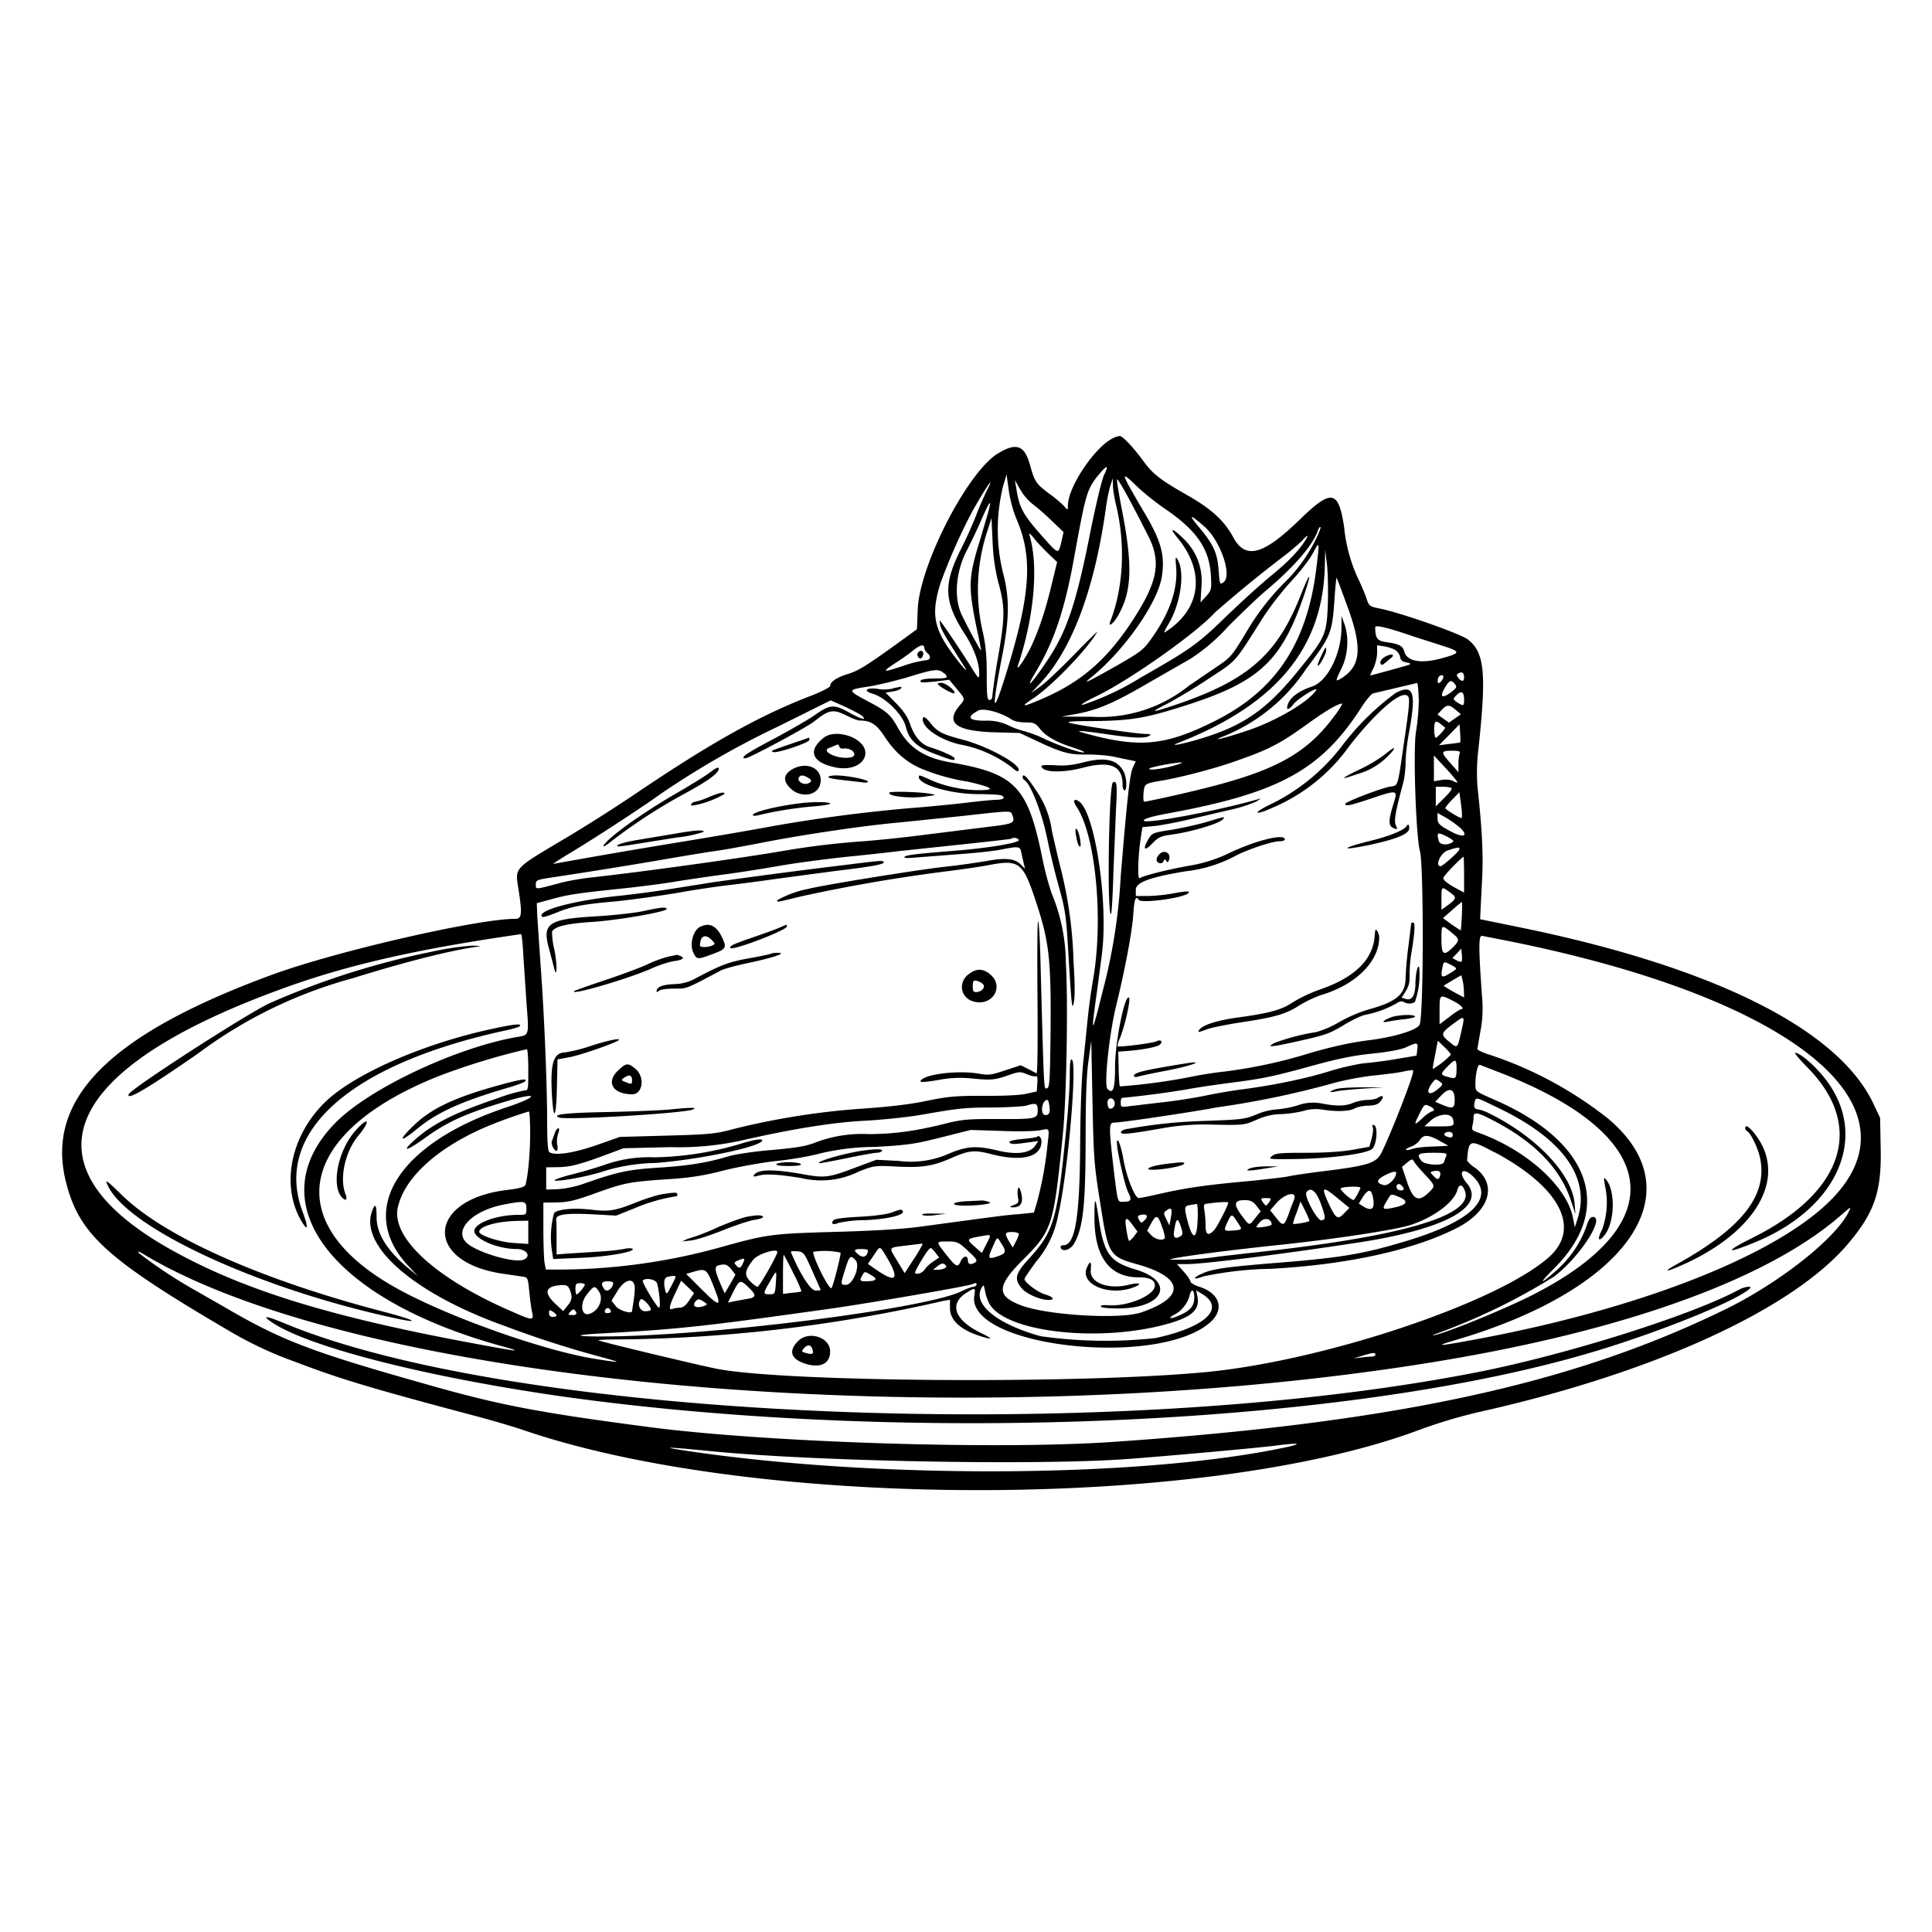 <svg xmlns="http://www.w3.org/2000/svg" id="svg" width="1024" height="1024" version="1.1">
  <path fill-rule="evenodd" d="M590.5 232c-9.4 3.8-24.4 25.7-24.5 35.9 0 2.6 0 2.6-1.8.6-1-1.2-4.2-4-7.2-6.2-7.8-5.7-8.6-6.9-10.9-15.3-3-11-7.2-12.7-17.1-6.7-16.2 9.7-42 59.9-42.6 83.2l-.4 10-5.2 3.8c-21.2 15.4-25.4 18-31 19.8-6.1 1.8-9.8 4.2-9.8 6.5 0 .6-4.4 2.9-9.7 5-27.3 10.4-53.8 25.2-94.8 53a866 866 0 0 1-34.5 21.9c-29.6 17.6-28 15.9-26.1 28.4 2 12.9 1.6 15.1-1.9 15.1-20 0-95.3 17.3-129 29.7-86.2 31.7-120.2 65.9-109 109.9 7 27.7 21.5 40.8 88 79.7a202 202 0 0 0 34 15.7c22.7 8.7 39.6 13.8 95 28.5 9 2.4 20.6 5.8 25.5 7.5 124 42.4 360.8 42.4 474.4 0a268 268 0 0 1 32-9.6c92.6-20.7 166.4-54.4 195.8-89.4 13.8-16.4 17.6-27.4 17.1-50.2l-.3-16.3-3.7-7.8C974 545.3 908 512.5 806 491.6l-21.5-4.4.2-4.4.9-17.8c.6-12.4-.1-26.1-2.5-48a101 101 0 0 1 .5-20c4.3-40.2 3.3-51-5.5-58-4-3.1-35-14-46.5-16.4-6-1.2-6-1.3-7.6-6.2-1-2.7-2.9-7.2-4.3-10a84 84 0 0 1-7.3-27.2c-3-19.5-6.7-20.1-23.3-4-19.6 19.1-29 21.6-35.5 9.5-4.6-8.6-11.5-15-24.6-22.4-14.4-8.2-18.1-11.2-23.2-18.2s-10.9-13.1-12.3-13c-.5 0-1.9.4-3 .8m-5.3 19.8c-1.1 2.1-4.3 15.5-7.2 29.8-7.4 37.6-12.4 52.7-22.4 67.8-7.9 12-13.1 17.7-7.2 7.8 10.2-16.7 16-34 21-62.1 6.2-34 6.7-35.8 13.2-43.7q6.5-7.7 2.6.4m32.6 18.2c16.5 11.3 23.2 21 24 35.2.4 7.3.3 7.7-2.5 10.9l-3 3.3.5-8.6a31 31 0 0 0-9.4-25.1c-6.2-6-8-6.2-3.2-.4 15 18.3 12.2 38-6.9 50-.6.5.3-1.6 2.1-4.6 6.4-10.7 8.8-27.6 4.7-34.1-1-1.7-1.2-1.3-.8 3 1.2 12-2.8 24.2-12.2 37.8-4.9 7-5.7 7.7-18.3 15-16.8 9.5-19.4 10.7-14.8 7 17.5-14 35.6-39.6 37.8-53.7 1.7-11-.2-18.5-8.8-33.1-13.3-22.6-13.6-23.6-4.7-15 3.4 3.3 10.4 9 15.5 12.4m-79.3 4.6c9.3 21 7.8 41.2-6.1 85.3-6.4 20.2-6.8 16.7-1.3-11.8 3.8-19.2 4-30 1-42.5a96 96 0 0 1-.4-48l1.8-6 1.2 8.6a68 68 0 0 0 3.8 14.4m70.1 9.6c6.8 13.3 5.1 23.6-6.8 42.4-14.1 22.3-28 34.6-49 43.7-11.3 4.9-12.5 4.8-4.8-.3 9.8-6.6 28.3-25.8 33.5-34.9.5-.8-5 4.6-12.2 12s-15.2 15-18 16.9l-4.8 3.4 4.6-4.9c17-17.9 29-50 35-92.8.5-4.1 1.6-9.4 2.3-11.8l1.4-4.3.1 4c0 2.2.8 6.7 1.6 10 5.1 21.1 4 43.7-3 61.8-1.4 3.4 1.4 1.6 3.9-2.7 7.6-13 8.1-26.8 2-57.6-1.3-6.9-2.4-13.5-2.4-14.7 0-1.9 6.6 10 16.6 29.8m-61.4-17c1.8 1.3 6.3 5.1 9.9 8.6l6.6 6.3-1.1 5c-1.6 6.8-1.6 6.8-8.8-1.2-11.8-13.2-13.5-16.3-15.2-27.3l-.7-4 3 5.2a28 28 0 0 0 6.3 7.4m-24.2-7a177 177 0 0 0-5.5 12.7c-1.8 4.8-5.6 13.2-8.4 18.7-9.3 18.6-8.8 27.6 2.8 45.4 4.4 7 7.1 14.4 7.1 20 0 3.4-.2 3.2-5.3-5-5.4-8.5-14.5-22-15.5-22.9-.2-.3-.2.9.2 2.5.6 2.6 3.3 7 12.4 21.3 3.1 4.8.1 1.8-5.3-5.4-10.7-14.3-12.1-22-7-38.4a312 312 0 0 1 16.7-37.7c7.8-13.8 12.6-20.6 7.8-11.2m.6 12-4.1 13.9c-6.2 20-6.4 24.6-2 46.2 1.4 6.4 2.5 12 2.5 12.5 0 .8-6.4-10.8-10.2-18.7-4.3-8.8-3.3-22.5 2.3-33.6 2.6-5 6.4-13 8.4-17.7q6.4-14.6 3.1-2.6m115 7.2c8.4 7.6 14.6 25.9 9.9 29.3-2 1.4-2 1.2-2.6-6.3-.7-9.3-2.7-13.7-10.5-23q-8.8-10.5 3.2 0m-109.3 30c3.4 12.6 3.4 17.6-.3 39a335 335 0 0 0-3 20.1q0 2.5-1.5 2.6c-1.3 0-1.5-2.1-1.5-13.3 0-10-.5-15.7-2.2-23.2a99 99 0 0 1 2.5-53l2.2-6.9.6 12.5a103 103 0 0 0 3.2 22.3M696 288.6a84 84 0 0 1-15.9 20.9 131 131 0 0 0-19.5 25.5c-7.7 12.8-8.2 13.4-16 18.6l-14.5 9.9a75 75 0 0 1-51.4 16.4l-16.1-.1 7.9-1.4c11.3-2.1 20-5.8 38.1-16.4l22.5-12.9a100 100 0 0 0 20-17.2c7.4-7.4 16.6-16.2 20.5-19.4 14.6-12.3 24.6-24 27-31.6q.7-1.8 1.3-1.5c.3.4-1.4 4.5-3.9 9.2m-140.1 5.1 4.4 4.2-2.7 11.1c-3.3 14-6.8 24.5-11 33.5-3.3 7-8.5 14.3-7 10 8.6-25.7 11-53.2 5.9-69.3-.3-1 1 .1 2.7 2.3s5.3 5.9 7.7 8.2m136.6-8.4c-3.3 5.7-9 11.8-18.1 19.3-6 4.8-17.1 15-24.8 22.4-14.7 14.3-18.6 17.1-44.8 32a143 143 0 0 1-30.7 14.5c-2.2.4.7-1.4 7.6-4.8 17.8-8.7 52.4-33.2 62.4-44.2a669 669 0 0 1 37-30.2c3.6-2.8 7.6-6.3 9-7.7 2.5-2.8 3.6-3.4 2.4-1.4m5.5 13.4c-4.5 41.3-21.1 67-54 83.5-26.8 13.4-40.3 14.6-70.2 6.2-4.8-1.3 0-1 11.8.7 14.5 2.2 21.3 2.5 23.5 1q1.8-1-1.8-1c-4.9 0-38.3-4.9-40.7-6q-1.8-.8 9.7-.8c21.4-.1 29.2-1.2 47.3-6.8 44.1-13.5 55.8-24.2 68.5-62.7 3.3-10.2 2-9-2.4 2-12.6 32.3-28 45.8-67 59-13 4.3-13.7 4.2-3.5-1a299 299 0 0 0 21.9-13.3c14.7-9.7 12.7-7.4 27.9-31.4 3.5-5.6 10.3-14.4 15-19.5 4.9-5.2 10.1-12 11.7-15 3.6-6.8 3.7-6.8 2.3 5.1m5.8 21c-.6 16.6-1.2 18-15 35-16.3 20.3-28.2 29-48.6 35.7-10.6 3.5-22.3 6-15.6 3.4 52.1-20.4 76.9-50.6 77.6-94.5l.2-7.7.9 7.5c.5 4.1.7 13.4.5 20.7M714 321c8 21.6 7.4 31.4-2 37.8-4.5 3-4.5 2.7-1-4.5 3.5-7 4.1-16.7 1.5-23.8l-1.5-4v6.6c-.2 13.7-7.4 28-15.6 30.8-6.4 2-11.4 5.6-12.6 8.9-1.5 3.8 0 4 2.8.4 2.2-2.9 13.4-9.8 12-7.4-4 6.2-21.6 16.6-37 21.6-11 3.7-18.4 5.5-13.7 3.5a95 95 0 0 0 45.4-36.4c13.4-17.8 13.8-18.8 15.1-38.3.4-5.6.9-10.1 1-10 .2.2 2.7 6.8 5.6 14.8m35.4 16.4 14.3 4.6c10.9 3.4 10.9 4.1.1 7s-18.2 1.5-19.5-3.7c-.8-3-2.8-4-9.1-4.9-5.2-.6-6.3-2-6.3-8q.1-2 20.5 5m-259.5 6c0 .7.7 2 1.5 2.6 2.4 2 1.8 4-1.2 4a64 64 0 0 0-11.7 3c-10.9 3.6-11.4 3.4-3.9-1.6 3.2-2 7.4-5 9.3-6.6q5.8-4.6 6-1.4m249.7 1.2a6 6 0 0 1 2.5 3.6q.2 2.4 3.3 2.9t1.5 1.2c-1.2.5-20 5.7-20.7 5.7 0 0 .7-1.8 1.8-4 1-2.1 1.9-5.7 1.9-8v-4l3.8.6c2 .3 4.7 1.2 5.9 2m-39.4 3.2c-1.2 2.5-2 4.8-1.8 5 .7.7 4.5-6.2 4.5-8 0-2.5-.2-2.3-2.7 3M486.5 346c-.7 1.1.2 3 1.4 3q.9-.2 1.4-2c.5-2-1.6-2.9-2.8-1m246.8 2.6c-1.2.9-2 2.2-1.6 3q.5 1.3 1.6.4l3.7-3c3.2-2.5-.1-2.8-3.7-.4m-233.1 8c2.8 2.6 2.3 3-4.7 3q-9.2.1-7.3 2c.3.2 3.8 0 7.7-.4l7.2-.9 4 4.8c4.6 5.5 4.6 5.3 1.4 9-7.4 8.9-2 13.2 17.3 14l14.7.4 10 4.7c12.5 5.8 16.5 6.9 25.7 6.7 4 0 10 .4 13.3 1l12.5 2.6-1.5 3.2c-1.6 3.2-3 15.5-6.5 57.8a297 297 0 0 1-9.6 61c-6 24.3-6.4 24-2.7-2L584 506c3.6-27.5-3.7-76-12.3-81.4-2.6-1.6-3.2 0-1.1 3 10 14.8 14.3 58.8 8.9 90.7a325 325 0 0 0-3 21.7l-2.3 22.5c-1 9.3-1.6 26.8-1.7 46-.3 37-2.7 51.5-8.8 51.5q-1.8 0-1.5 1.3c.8 2.4 5 1.3 7-2 4.8-8.3 6.1-19.7 6.2-53.8 0-22.7.4-35.2 1.5-43l1.5-11 .6 30.6c.7 33.2.8 34.7 4.6 58.4 3.8 24.2 4.7 25.6 18.8 29.5 25.2 7 26.3 17.5 2.5 25.6-11 3.8-49.4 1.6-63.6-3.7-13.2-5-13.1-10.1.5-23.8 16-16 16.6-17.9 21.5-66.6 2-19.2 2.9-71.3 1.6-91.5a97 97 0 0 0-7.5-36.5 151 151 0 0 1-5-19c-7.7-37.7-14.3-44.5-48.5-50.4-13.9-2.4-22-7.6-27.9-18.2-4-7.2-5.8-8.8-16-14.2-10.9-5.8-11-6.1-.4-7.7 4.9-.7 14.4-3 21.3-5 14.1-4.4 16.6-4.7 19.2-2.3M776 359c0 2.3-1.3 2.5-3 .3-1.1-1.3-1.1-1.7 0-2.4q2.9-1.6 3 2m-11-.2c-.1 2.1-3 4.6-3 2.6 0-1.2.3-2.4.7-2.7.9-1 2.3-.9 2.3 0m6.1 4c1.2 1.3 1 1.9-1.6 4-5.2 4-6.8 3-3.5-2.4 2.2-3.7 3.2-4 5.1-1.7m-274.1-.1c0 1 8 5.7 8.8 5 1-1-4.5-5.5-6.9-5.5q-1.7 0-1.9.5m255 7.6a116 116 0 0 1-1.5 17.9c-1.6 9.3 0 55.9 2.1 63.2 2 7.1 2 85.3-.1 91.8-1 3-13.5 6.8-27.4 8.5-8.8 1.1-18.6 3.2-30.3 6.6a264 264 0 0 1-45.4 9.9c-5 .5-13.3 1.8-18.5 2.9a307 307 0 0 1-37.3 5c-.3-.2-.6-4.5-.7-9.4l-.2-9 3.9-.3c7.8-.5 16.6-2.1 18-3.3 2-1.6.7-3.1-1.6-1.9-1.8 1-20 3.3-20.7 2.6a11 11 0 0 1 1.1-3.8c2.7-6.4 6-20.9 5-21.9-2.2-2.1-7.4 23.7-7.4 36.4 0 11.8-1 15-4 12-2-1.8.9-29 4.5-43.8 5-20.5 8.6-39.8 9.2-49.2.5-7.7 1.3-9.7 2.8-7.3 1.3 2.1 23.7-.9 26.3-3.5 1.3-1.2-.8-1.2-7.3 0a94 94 0 0 1-13.7 1.5H602v-3.3c0-3.9 7.2-6.6 26.4-9.8a73 73 0 0 0 26.1-8c6-3.3 19.6-7.9 23.6-7.9 1.6 0 2.9-.4 2.9-1 0-3.2-14.7.3-29 7a77 77 0 0 1-22 7c-11.2 2-23.7 5.1-26 6.6-1.3.7-.7-14 .9-23.1l.6-4 6.5-.6c3.6-.4 11.5-1.9 17.5-3.3l21.7-5.1a76 76 0 0 0 14.5-4.5q3.3-2 2.2-1.6c-22 6.4-62.5 14-61.7 11.5q.6-1.4 12.4-3.6c59.1-10.8 81.4-22.9 102.8-56 2.5-4 5.4-7.4 6.4-7.7l23.3-5.5c.3 0 .7 3.5.8 8M473 365c-2 .4-5 .6-6.7.3-6.5-1.2-9.6.6-4 2.3 7 2 16.1 11 17.8 17.6 1.7 7 5.8 10.8 15.7 14.5 9 3.4 10.2 3.7 10.2 2.3 0-.9-6.7-4-13.2-6q-7-2.3-10.5-12.4-1.7-5.2-7.4-10.9l-5.5-5.6 3.7-.6c2-.3 4-1 4.4-1.6.7-1.1.4-1.1-4.5 0m267 2.2a138 138 0 0 0-28.9 28.5 106 106 0 0 1-38.9 31.3c-8.7 4.4-7 5.4 2.3 1.2a96 96 0 0 0 40.9-33c13.6-17.3 26-28.2 30.1-26.6 2 .8 1.9 2.9-1.4 25.4-3.4 23.6-3 22.4-7.2 23-4.8.8-23.9 8.1-23.9 9.2 0 1.4 2.6.9 14.7-3.2 12.9-4.3 13.2-4.2 11 2.7-3 9.8-3 12.3.5 13.6 1.5.5 1.6.3.6-1.8-1-2.4-.3-6.8 3.8-22 .8-2.6 1.4-7.8 1.4-11.4s.8-10.2 1.6-14.6c4.2-22.3 2.8-27-6.5-22.3m35.9 3.3c0 4-.2 4-3.6 1.9-2.3-1.6-2.4-1.8-.8-3.5q4.2-4.4 4.4 1.6m-319 9.1c2.7 2.6-.9 1.6-7.4-2.1-7.6-4.2-9.8-4-17.6 1.5-3 2.2-12.8 7.8-21.7 12.6-14.7 7.7-18.5 10.4-15.2 10.4 2 0 32.3-16.3 36.4-19.5 8-6.4 10.1-6.7 17.5-3 2.7 1.4 5.7 2.5 6.7 2.5 5.8 0 8.9 2 13 8.3 5.4 8.2 11 13.2 18.7 16.8a107 107 0 0 0 25.6 7.3q19.2 4.4 6.7 4.5c-8.3.2-19-2-26.4-5.4-6.3-2.8-6.3-2.8-6.3-1.5 0 4 17 9 31.3 9 5.8 0 11.2.3 12.1.6 2.8 1 1.7 2.4-2 2.4-2 0-9 .7-15.7 1.5s-20.8 2.2-31.2 3a836 836 0 0 0-71.6 9.4c-5.2 1-28.8 5.2-52.4 9a4035 4035 0 0 0-64.3 11.1c-.3 0 4.3-3 10.3-6.6 13.4-8.1 37.7-24 46.5-30.4a463 463 0 0 1 61.9-35.6l28.4-14.1 7.6 3.4c4.2 2 8.3 4.1 9 4.9m251-.9c-14.6 20.2-30.9 29.5-68.3 38.9-11.6 3-31.7 7.4-33.2 7.4-.6 0-.5-5.2.2-7.6.5-1.8 1.8-2.3 8.2-3.4 9.6-1.5 28.1-6.3 38.7-10 19.3-6.7 24.7-9.5 40.2-20.7q14-10 17.6-10.3c.4 0-1.1 2.6-3.4 5.8m63.7-2.5 2.7 2.4-3.2 2.2-3.1 2.2-3-2.1-3.1-2.2 2.2-2.4c2.8-3 4-3 7.5 0m-235.2 5.1c1.1.9 4.3 1.5 7 1.5 4.6 0 5.4.3 7.9 3.5q4.7 5.9 18 10c3 1 5.5 2 5.3 2.3-.8.8-12.2-3-20.8-7a67 67 0 0 0-11-4.2 41 41 0 0 1-8.2-3A26 26 0 0 0 522 382q-13.2-.1-3.5-5.4c3-1.5 12.5 1.1 18 5m-47.4-.2c0 4.5 9.2 10.7 19.3 13.1a65 65 0 0 1 28 12.3c1.4 1.4 3 2.3 3.3 1.9 2.8-2.7-15.4-13-29.6-16.7-10.6-2.8-13.2-4.1-16.7-8.5q-4.4-5.5-4.3-2.1m276.8 4.2c.6.2-4 5.4-4.9 5.4s-1.3-7.3-.2-8.3c.3-.4 1.6 0 2.7 1zm8 7.9c-.2.1-2.7.5-5.7.8l-5.5.7 5.5-5.6 5.4-5.5.3 4.7c.2 2.5.2 4.7 0 4.9M436.6 391c-8.7 6.9-6.3 13.1 6 15.7 15.2 3.2 22.5-9.8 8.9-16-5.5-2.4-11.6-2.3-14.9.3m-16.6 3c-11.6 4-11.8 4-10.2 4.6 2 .8 19.2-5 19.2-6.4q0-1.2-.2-1.2zm26.8 2.8c5-.8 8.6 4 3.7 4.7-6.6 1.1-16.1-3.5-10.7-5.2l3.2-1.3q1.5-.9 1.8.6.5 1.3 2 1.2m287.7 2.7a78 78 0 0 1-13.2 8q-16.7 8-2 2.8a36 36 0 0 0 16.6-9.8c4.6-4.7 3.7-5.3-1.4-1m39.1 0a24 24 0 0 0-.6 5.7v4.1l-4.4-5c-5.1-5.7-5-6.4 1-6.4 3.8 0 4.5.3 4 1.6m-1 15.2q-.6.2-2.6-.8c-1.3-.7-3.7-.9-6-.5l-4 .7v-13.7l6.5 7c3.5 3.8 6.2 7.1 6 7.3m-198-10.7c-5.7 1.5-10 2-15.2 1.6-4-.2-7.3-.1-7.3.3 0 3.5 10.6 4 22 1 14.6-3.8 21-1 21 9 0 1.7.5 3 1 3 1.5 0 1.2-6.7-.4-9.9-3.4-6.4-9.7-7.9-21.1-5m47 2c-6.9 1.8-13.5 2.5-12.2 1.3.8-.8 13.1-3.1 16.7-3.2 1.4 0-.6.8-4.5 1.9m-244.7 3c-2 1.7-9.6 6.4-17 10.7-18.7 10.7-37.6 24.2-39.9 28.5-.6 1.1 1.3 0 4.5-2.6a290 290 0 0 1 39.1-25.3c12.8-7 18-11 17.4-13.2-.2-.6-2 .2-4 1.9m42.4-.9q-5.5 3.6-1.5 8.5c6 7.4 17.2 5.3 17.2-3.1 0-7.1-8.5-10-15.7-5.4m8.8 4q3.7 2-.3 3.3c-2.5.6-5.4-1.6-4.4-3.3q1.2-2.1 4.7 0m10.9-.2c0 .4 3.3 1.1 7.3 1.5l10.4 1.2c1.8.4 3.3.2 3.3-.3 0-1.1-11-3.3-16.9-3.3-2.2 0-4.1.4-4.1.9m103 0q.1 1 1 1.6c3.3 2 9.2 17.2 12 30.7a391 391 0 0 0 6.5 26.8c3 10.8 3.6 15 4.5 30 2 33.3 2.2 35.2 3.2 30 .6-2.8.5-10.8-.2-21a225 225 0 0 0-6.5-48.5c-1.8-7.1-4-16.7-5-21.3a49 49 0 0 0-9-22.2q-6.4-9.7-6.5-6m47.6 3.2c-2.1 7.3-2.8 71.3-.7 69.2.3-.3.9-9.9 1.2-21.2l1.4-34.3c.6-10 .5-13.8-.4-14.3q-1-.5-1.5.6m179.8 2.6c.3.5-1.5 2.8-4 5.2l-4.4 4.4V417h4c2.1 0 4.1.4 4.4.8m-298 2.3c-1.2 2 11.5 3.3 19.6 2 5.3-.7 5.4-.8 2-1.4-5.5-1-21-1.4-21.6-.6m-95.8 2.4a39 39 0 0 1-7.2 2.5q-1.2 0-2 1.2-.9 1.3 2.7.4a51 51 0 0 0 14.9-5.8c0-1.3-2.2-.8-8.4 1.7m399.1 11c-.4.5-7-3.4-8.6-5-.3-.3 1.3-2.4 3.5-4.6l3.9-4 .9 6.6c.5 3.6.6 6.8.3 7m-350.2-7.8c-12.7 1.5-25.5 4.7-25.5 6.3 0 .5 1.4.5 3.3 0a200 200 0 0 1 29-4.6c4.8-.4 8.7-1 8.7-1.5 0-.9-9.3-1-15.5-.2m111.9 5.9c1.8 4.7 1.3 5-13.1 6.7l-32.8 4.1a716 716 0 0 1-33 3.5 421 421 0 0 0-43 5.2C393 454.8 342 461.9 314.1 465c-5.7.6-13.8 2-18 3.2-12.7 3.4-12.1 3.3-12.1.6 0-2.3.5-2.5 8.3-3.7a3056 3056 0 0 0 56.2-9c12.6-2.2 26.6-4.5 31-5.1s16-2.7 25.6-4.6c22.2-4.3 54.4-9 71.9-10.5l33-3.4c25-2.8 25.6-2.9 26.4-1M773 438c5.7 4.7 3.4 6.6-3.6 2.9-6.7-3.5-7.5-4.4-7.5-7.7v-2.3l4 2.2a57 57 0 0 1 7.1 4.9m-133.6-2.3c-4.4 1.3-12.2 3-17.2 3.9-11.5 1.8-11.5 1.8-13.6 5.3-3.1 5.3-2 6.5 2 2.3 3.2-3.4 4.7-4 9.3-4.7 11.2-1.4 27-6.1 28.5-8.5.8-1.3.6-1.2-9 1.7m106 2.3c-1.3 2-9 5.2-18.8 7.6-17 4.2-16.4 5.6.8 1.9 13.4-3 19.5-5.6 19.5-8.5q0-3.3-1.5-1m-175 5c.3 2.5 1 5 1.7 5.5q1.1 1.2.4-3.5c-.4-2.5-1.2-5-1.8-5.5q-1.1-1.2-.4 3.5M357 442l-18 3c-7.6 1.2-12.6 2.7-11.8 3.5.2.3 4.2-.2 8.9-1l22.6-3.6a67 67 0 0 0 14.3-3c0-1.2-4-1-16 1.1m413.3 4c-2.4 2.2-7 2-7.7-.2-1.2-4.6-.8-4.9 3.9-2.6 2.5 1.2 4.2 2.5 3.8 2.9m-230.3-.8c0 1.5-17 4.3-35 5.7-18.9 1.5-25 2.2-25.6 3.2-.4.6 1.5.7 4.7.4l21.9-1.7c9-.6 19.9-1.7 24-2.5 10.2-2 10.7-1.9 11.3 1.5l1.3 5.7.7 2.9-2.2-2.2c-3-3.2-8-3.8-17.9-2a414 414 0 0 1-23.2 3.2c-14.3 1.6-63.7 9.6-71.5 11.6a55 55 0 0 0-16.5 6c0 1.2-1 1.3 12.6-2a875 875 0 0 1 75.6-13.1c9-1.1 20-2.7 24.5-3.6 15.7-2.9 17.6-1.3 24.7 20.5 6.8 20.7 7.8 30.4 7.4 70-.3 24.4-.5 27.6-1.9 27.9-1.7.3-1.5 4.4-3.5-70-.3-10.4-.8-18.7-1.2-18.5-.4 0-.5 18.4-.3 40.6.2 23.2 0 40.2-.5 40l-4.6-2.4-3.8-1.9-8.2 2.7c-7.5 2.5-8.9 2.7-14.3 1.7-10.4-1.7-27 .1-30.2 3.4-1.5 1.4.8 1.4 9.2 0a59 59 0 0 1 17.5-.8c10.4 1 12 .9 19.5-1.7 5.7-2 6.3-2 9.9-.5 2 .9 4.2 1.3 4.8 1s.8 1.2.6 3.7l-.3 4.4-5.5 1.2c-3.4.8-12.1 1.2-22.5 1.1-14.9 0-18.6.3-30 2.6-8.9 1.9-19.8 3.2-34.4 4.2a394 394 0 0 0-69.1 11c-8.5 2.3-12.2 2.7-34.5 3.3l-25 .7L316 607c-12.1 4.2-21.8 5.6-24.8 3.7-.8-.5-1.2-5.4-1.2-16 0-21-1.7-59.5-3.4-82.1l-1.8-26.4-.3-7.5 8.5-2.3c8.5-2.3 13.1-3 40-5.8 8-.9 19.7-2.4 26-3.5 6.3-1 17.1-2.6 24-3.5s20-2.9 29-4.5 25.7-3.8 37-5c11.3-1.1 23.6-2.5 27.5-3l33-3.5c14.3-1.5 26.2-2.9 26.4-3 1-1 4.1-.4 4.1.8m233.4 5c-.5 1.4-8.8 8.7-9.8 8.7-3.2 0-.1-7 3.6-8.3 5.6-1.9 6.8-2 6.2-.4m-158.8 2.3c-.9.8-1.6 2.1-1.6 2.9 0 2 3 2.7 3.7.9q.6-1.8 1.4-.3.8 1.6 1.5-.4c1.3-3.5-2.4-5.8-5-3.1m161.4 11v9.4l-3.7-2q-7.4-3.9-7.3-5.8c0-1 9.9-11.2 10.8-11.2 0 0 .2 4.3.2 9.5m-327-5.3a3744 3744 0 0 0-71 9.3l-19.5 3.1a598 598 0 0 1-29.4 4c-22.4 2.2-42.1 7.1-42.1 10.5 0 1.4 1.6 1 8-1.5 8-3.3 13.7-4.4 31.8-6 8.5-.9 23.1-2.9 32.5-4.5 9.5-1.7 21.7-3.5 27.2-4.1s17.4-2.2 26.5-3.5l30-4c18.8-2.2 26-3.6 25.4-4.6s0-1.1-19.4 1.3m320.2 15.2c3 2.2 2.7 3-2.4 6.7l-2.8 2v-6c0-6.7 0-6.6 5.2-2.7m5.6 12c-.2 4.2-.5 7.6-.6 7.6-.2 0-2.4-1.5-4.9-3.2l-4.5-3.3 4.8-4.2c2.7-2.4 5-4.3 5.2-4.3s.2 3.4 0 7.5M340.5 483c-5 1-16.2 2.2-25 2.7-24.4 1.4-28 3.7-24.8 16l2.8 10.6c1.7 7.5 2-.4.4-8.6a40 40 0 0 1-1.3-10c1.7-2.7 7.6-4.1 20.4-5 14-.8 41.3-5.6 40.4-7-.7-1-2.3-1-12.9 1.3m407.5 6.2-1.5 12.2A201 201 0 0 0 745 518c0 8.9-4.6 12.9-19.5 17a76 76 0 0 0-15.3 6.5 53 53 0 0 1-12.5 5.5 116 116 0 0 0-22 5.7c-4.8 2.4-2.5 2.4 9.4-.2 17.7-3.9 19-4.4 27-9.1 4-2.5 9.2-5 11.4-5.5a54 54 0 0 0 16.5-6q2.6-1.8 4-.8 3 1.6 5.9 0a43 43 0 0 0 2.3-18.5c-.8-1.4-2 3.5-2 9.5q-.4 8.7-5 7.4l-2.3-.7 2.2-3.5c1.6-2.6 2.2-5 2-8.5 0-2.8.3-7.6.8-10.7 1.9-11 2.3-17.1 1.2-17.1q-1 0-1.1.3m-377 2c-3.6 1.8-5.6 9.1-3.6 13.4 1.8 3.9 2.2 4 9.7 1.2 7.7-2.8 8.2-3.5 5.8-8.6q-4.4-9.9-11.9-6m42.5.2c-1.6.8-7.7 3-13.5 5-11.2 3.8-13.8 5-12.8 6 1.4 1.4 29.8-9.5 29.8-11.4q0-1-.2-1zm355.6 2.6c4.7 3.7 4.7 4.2 1 8-4.9 4.8-6.1 4-6.1-4.1s0-8 5.1-4m-40.2-.8-.4 4q-2 17.9-28.7 27.2a76 76 0 0 0-14.5 6.8c-5.9 4-12.2 5.8-30 8.2-10.5 1.5-18.2 4-19.8 6.6-.8 1.3-.5 1.3 4.6-.6 2.4-.8 10.3-2.4 17.4-3.5 18.2-2.7 24-4.4 31-8.9 3.3-2.1 9.1-4.9 13-6 17.8-5.7 29.5-17.7 29.5-30.2 0-2-1.8-5.2-2-3.6m-451.6 13.6 1.7 25.5c1.3 16.2 1.3 16.3-4.3 17.2-32 5.3-78.8 27.2-96.8 45.4-41.5 42-3.4 93.5 88 118.6 12.5 3.4 8.7 3-17.8-2C178.1 698.4 133.4 685 97 665.8c-86.6-45.2-68-97.5 50.5-141 35-13 72.4-21.6 128.7-29.7.3 0 .9 5.2 1.2 11.6m99.8-8.5c2 2 2 2.2.2 3-2.5 1-6.4 1-6.4 0 .1-5.2 2.7-6.5 6.2-3m421.5.4C951.3 529 1022 587 968.6 637.8c-30.9 29.3-103.3 57-189.2 72.6-17.8 3.3-19.4 3.2-7.4-.3 91.5-27 126.7-78.5 80.2-117.3a204 204 0 0 0-64-34.2c-2.8-1-5.2-2.1-5.2-2.6l1.6-9.1a63 63 0 0 0 1-17.4c-1.9-26.3-2-33.5-.2-33.5zm-570.2 5.9a419 419 0 0 0-86 27.4c-13.2 6.4-73.4 45.3-74.3 48.1-1.2 3.5 9-2.4 36.6-21.5a243 243 0 0 1 82.1-40c28.5-8.9 52.9-15 66.6-16.8 1.7-.2.3-.4-3-.5a152 152 0 0 0-22 3.3m546.2 5.2c-.3.2-1.5 0-2.7-.7l-2.2-1.2 2.4-2.5 2.3-2.5.3 3.2c.2 1.8.1 3.4-.1 3.7m-365.8-4.3c-.2.2-5.5 1.4-11.8 2.5-11 2-15 3.5-28.5 10.7a24 24 0 0 1-11.3 3q-9.2.4-9.3 3.7 0 1 1.2-.1c.7-.7 4-1.2 8-1.2 7 0 6 .4 25-9.7 1.5-.8 7.8-2.5 14-3.8 14-3 21-5.4 16.2-5.5-1.7 0-3.3.2-3.5.4m-54.5 1.6a64 64 0 0 0-11 4c-3.8 1.8-14 5.6-22.7 8.5s-16 5.5-16.4 5.8c-2.5 2.6 28.6-6.5 40.6-11.8 4.4-2 10-3.8 12.5-4.1q7.1-1.1 3-2.8-1.5-.6-1.7-.5zm414.7 4.4c3.6 2 3.6 1.9-.7 4.5-4.2 2.7-4.9 2.2-4-2.5.8-4 .7-4 4.6-2m-255.7 5c-5.8 4.6-4 12.8 3 14.5 9.8 2.5 16.1-8.1 8.6-14.4q-5.7-5-11.6 0m262.6 8.6.1 3.6-5.6-3c-3-1.7-5.4-3.2-5.2-3.3l4.8-2.9 4.5-2.6.6 2.3c.4 1.2.7 3.8.8 5.9m-254.4-2.5c.2 2.1-3.5 4-5.4 2.9-.6-.4-.7-4-.2-5.3.6-1.4 5.5.7 5.6 2.4m248.5 7.8c4.4 2.2 6.5 4.5 4.3 4.5a34 34 0 0 0-6 4l-5.3 4v-7.5c0-8.5 0-8.5 7-5m-32.7 8.8c-4.3 1.6-5.5 3.1-1.8 2.3 1.6-.3 5.6-1 8.8-1.3 3.1-.3 5.7-1 5.7-1.4 0-1.3-9-1-12.7.4m37.1 8.1c-2 8.7-1.8 8.6-6.7 4.5-4.4-3.6-4-4.4 3.7-10 5-3.7 5.1-3.5 3 5.5m-513.9-1.9c-35.7 7.7-71.8 23.4-87.5 38.1-19 17.9-24.6 45.3-12.8 64.4 3.1 5.1 3.2 2.4.2-5.6-15.7-41.8 24.5-78 106.9-96 4.2-.8 8-2 8.3-2.5.8-1.4-3.1-1-15.1 1.6m52.5 9a80 80 0 0 1-13.6 3.4c-6.3.2-8 6.3-6.7 25 .9 12.3 2.2 8.4 2.5-7.4l.3-13.9 6.5-1.2c5.6-1 24.5-7.6 25.9-9 1.4-1.3-5.7.1-14.9 3.1m456 4.6a44 44 0 0 1-9.6 7.6c-.1 0 .2-2.5.8-5.2l1.4-7.4.5-2.4 3.5 3.4c1.9 1.8 3.4 3.6 3.4 4m-17.8-2.8-.4 3.3-10.1 1.7c-5.6 1-13.4 2-17.2 2.3-3.9.4-12 2.2-18 4-12.5 4-29.9 7.6-46.5 9.8-6.3.8-15.5 2.4-20.5 3.5-5 1-15.3 2.7-23 3.5l-17.7 2.1c-3.5.5-3.8.3-3.8-2q0-2.3.8-2.5a515 515 0 0 0 34.2-4.5c4.1-.8 14.6-2.4 23.3-3.5 17.8-2.3 22.4-3.3 45.7-9.7 11.7-3.2 20.3-4.9 29.7-5.8q13-1.4 17.5-3.3c6-2.8 6.5-2.7 6 1.1M280 567c0 10.7 0 11-2.2 11a88 88 0 0 0-13.8 4c-23.4 7.9-35 13.7-45 22.9-6.6 6-3 5 6.3-1.8 12.1-8.7 21.6-13 43.8-19.6 16.8-5 16.3-2.2-.6 3.4-57.2 19-79.4 54.1-52.7 83.4l5.7 6.1-5.3-4.4q-16.8-14-16.6-27.2 0-10-2.6-2.3c-6 18.5 23.3 43.5 70.8 60.4a533 533 0 0 0 47.7 15.5c14.8 4 15 4.2 1 2-26.4-3.9-77.4-21.8-105-36.9-63.8-34.7-54.4-83.4 21.7-113.4a366 366 0 0 1 46-14c.5 0 .8 4.9.8 10.9m678-1.2c30.7 31.1 19.3 66.2-29.2 90.3-14.9 7.4-14.3 8.8 1 2.5 45.5-18.5 61.7-58 36.3-88.4-5.2-6.3-12.3-12.2-14.6-12.2-.7 0 2.3 3.5 6.5 7.8m-391 4.4c0 5.1-.7 16-1.5 24.3-5 52-6.6 57.8-20.1 72.6-7.3 7.9-8 10.8-3.9 15.7 2.5 3 9.8 6.2 14.2 6.2 3.6 0 2.7-1.6-1.7-2.9-4-1.2-11-6.4-11-8.2 0-.5 2.8-4.6 6.1-9.1a53 53 0 0 0 11.8-25c5-21.3 10.2-80.4 7.2-82.2-.8-.5-1.1 1.9-1.1 8.6m205-3.9c0 5.4-.4 5.7-4.2 4.6-4.5-1.2-4.5-1.6-.8-5.4 4.4-4.5 5-4.4 5 .8m-144-2.6c-21.7 3.5-27 4.8-27 6.5q.2 1 2.3.4c1.2-.4 8-1.8 15.2-3.2 13.5-2.6 21.2-5.6 9.5-3.7m-300.4 3.7c-6.6 6.2-2.8 12.6 7.5 12.6 5.6 0 6.8-9.2 1.8-13.4-4-3.4-5-3.3-9.3.8m467.4 1.1c86 33.4 92.4 80.2 16 118.5-16.9 8.4-50.5 21.9-51.7 20.6a330 330 0 0 0 64.4-31c13.7-10.4 27.3-31.6 20.5-31.6-1.3 0-2.3 1.5-3.5 5.4a57 57 0 0 1-15.5 22.7c-9.2 8.2-10.1 7.8-1.5-.8 32-31.8 19.4-67.3-31.8-89.5-9.8-4.3-9.9-4.3-9.9-7.8 0-5.9 1.2-11.1 2.4-10.6zm-46-.7c0 3-11.6 32.6-16.7 43-2.9 5.7-6.6 7-32.7 10.2-8.7 1.1-16.2 2.3-16.7 2.5s-10.4 1.5-22.1 2.6c-22.1 2-33.5 3.7-47.6 7-4.5 1-8.9 1.9-9.6 1.9-2.1 0-6.5-11-8.2-20.7-1.3-7.4-3.4-12.6-3.4-8.5s4.2 22.7 5.9 26c2.2 4.3 1.7 5.2-3 5.2-2.5 0-2.5 0-4.3-14.5-3-25.6-3-27.5 0-27.5 4 0 44-6 53.9-8a478 478 0 0 0 62.5-13c5.8-1.6 15.5-3.4 21.5-4s12.8-1.5 15-2c5.6-1.1 5.5-1 5.5-.2m-414 4.6c0 2.3-.2 2.4-3 1.3s-3-1.3-1.3-2.4q4.1-2.9 4.3 1.1m-69.5 2.5c-24.3 6.6-37 12.6-46.4 21.8-8.3 8-7.3 9.2 1.5 2 11-9.2 24.4-15.2 50.1-22.6 4-1.2 7.5-2.6 7.8-3.1 1-1.5-2.2-1-13 1.9m497.8-1.5c1.6 1.3 1.6 1.5-1.4 4-4.5 3.8-6.6 1.9-3.1-3 2-2.7 2.1-2.8 4.5-1m-54.1 3.6a12 12 0 0 0-4 1.5c-.4.4.9.4 2.8 0 2-.5 8.5-1.1 14.5-1.5l11-.7H723c-5.8 0-12 .3-13.8.7m61.8 6c0 4.6-1 4.9-6.7 2.5l-3.6-1.5 3.3-3.5c4.3-4.4 7-3.5 7 2.5m-41-1c-.8.5-3.2 1-5.3 1s-5.4.7-7.4 1.5c-4.2 1.8-8.8 1.9-16.6.4a24 24 0 0 0-13 1 51 51 0 0 1-11.3 2.1 35 35 0 0 0-10.5 2.7c-6 2.5-7.8 2.7-26.9 3.4a267 267 0 0 0-40.4 4.1c-2.3.2-4.1.9-4.4 1.7-.6 1.7 3.5 1.3 21.3-1.8a126 126 0 0 1 28-2c15.6.3 16.2.2 22.5-2.6 4.6-2 8.4-2.9 13-3 3.6-.1 9-.9 11.9-1.7a23 23 0 0 1 10-.7c7.2 1.2 14.4 1 17.1-.6 1.4-.8 4.6-1.4 7.1-1.5q4.6 0 6.2-1.8c2.7-3 1.9-4.3-1.3-2.2m-139.2 2.4c.4 2-1.6 3.9-3 3-.4-.3-.8-1.6-.8-3 0-3 3.3-3 3.8 0m204.7 3.5c32.8 16 47.2 36.1 40.9 57.2l-1.7 5.4-1.1-5.5c-3.6-16.8-25.3-36-50.7-44.9-2.6-.9-3-1.5-2.5-3.3.3-1.3.6-3.3.6-4.5 0-3.2 1.7-3 10.5 1.6q32.8 17 41.1 42.4l2.4 7.2-.4-5.2c-1-15.3-19.5-35.2-44.3-47.7a27 27 0 0 0-6.7-2.6q-3 0-2-3.8c.8-2.9.1-3 13.9 3.7m-239.3-2c.5 3.7 0 5.1-2.1 5.1-3 0-2-8 1-8 .4 0 .9 1.3 1 2.8m-6.1 2.6c0 4.6-.7 4.8-21.2 4.7-16.5 0-18.7.1-30 3-15 3.6-25.2 4.9-38.3 5a70 70 0 0 0-28.2 4.4c-4.9 2-9.8 2.8-23 4-9.7.8-19.6 2.3-23.3 3.4-11.2 3.4-21.5 5-37.2 6s-21.3 2.2-38.3 8.1a54 54 0 0 1-15 3.3l-6 .2v-11.8l7-.1c5.6-.2 9.8-1.2 20.5-5l13.5-5 25-.6a154 154 0 0 0 37-3.4c27.5-6.3 48.8-9.7 66-10.6 9.4-.5 22.4-1.9 29-3 20.6-3.6 23.6-4 39-4 8.3-.1 16.1-.6 17.5-1 5-1.6 6-1.2 6 2.4m210-.2q0 .7-1 .8a18 18 0 0 0-5 3.6c-4.7 4.3-4.8 4-1.5-2.6 2.4-4.7 2.6-4.9 5-3.8q2.3 1 2.5 2m-405.5-.1c-4.4.4-18.9 1-32.2 1.3-22.3.4-30.1 1.3-26 2.9 3.9 1.5 65.7-2.2 70.8-4.2 3-1.2-.6-1.2-12.6 0M281 600.7c0 10.5-1.2 23-2.5 27.3-.4 1.1-3 1.9-9.7 2.7-42.7 5.1-44.4 38.2-2.3 44.4l10.2 1.5c3 .4 3.1.5 3.8 7.7.4 4 1 8.9 1.5 11 1 4.8.5 4.8-11-.3-39.8-17.2-63.5-38.8-60.2-54.8 3.3-15.5 20.1-31.2 45.6-42.4a236 236 0 0 1 23.9-8.7c.4 0 .7 5.2.7 11.6m489.2-7.2c.7 3.4.4 3.5-7.9 3.5H755l3.2-3c4.5-4 11.3-4.3 12-.5m-582 6c-9.2 10.5-12.8 29.3-6.8 35.3 2.1 2.1 2.9 1 1.6-2.2-3.1-8.4 0-22.3 6.8-30.5 7-8.4 5.6-10.8-1.6-2.6m539.4-2c.4.8 0 3.5-.6 6l-1.2 4.3-8.8 1.6c-5.7 1-14.4 1.6-24.8 1.6-13.7 0-16.3.2-18.1 1.8-2.1 1.6-1.6 1.7 13.1 1.5 18.4-.3 37-2.8 40-5.3 2.5-2 3.3-12 1-12.7q-1.2-.4-.6 1.2m197.4.4q0 1 1 1.6c2.2 1.4 6 9.5 7 14.9 3.7 19.5-10 36.7-44.5 55.8-8.2 4.6-5.2 4.1 5.5-.8 38.3-17.9 53.4-46.5 36-68.5-3-3.8-5-5-5-3m-631 2.9-1.5 4c-.6 1.6 1.2 5.2 2.5 5.2.5 0 .7-1.3.4-3-.4-1.6-.2-4.3.4-6q1-3 .1-3c-.5 0-1.4 1.2-2 2.8m261.1 7.9a188 188 0 0 1-5.5 29l-1.5 5-7.8.8C533 644 526 645 489 650c-9.8 1.4-24.5 2.3-45.5 2.9-35 1-36.7 1.2-63.5 8.7a322 322 0 0 1-83.6 11.3h-7.1l-.7-3.7c-.3-2.1-.6-10.1-.6-17.8v-14l7.3-.1c6-.1 9.7-1 21.2-5.2 14.9-5.3 17-5.7 39-7.2 10.4-.7 17.6-1.8 28-4.5 8-2 19.7-4.1 27.5-5 7.4-.7 18-2.5 23.5-4a126 126 0 0 1 29.1-3.5c17.3-1 20.8-1.4 35-5l15.9-4 16 .5c8.8.4 18 .2 20.5-.3 5.7-1 5.3-2 4 9.5m215-7.2q.1 2.4-3.4.9c-2-.8-1-2.4 1.5-2.4q1.7.2 1.9 1.5m-220.3 1.1c-.3.3-3.9.9-7.9 1.2-4.3.4-7.1 1.1-6.8 1.7.6 1.2 2.4 1.2 10 .1l5.3-.7-1.5 2.3c-2.7 4.1-9.8 5.1-19.6 2.8-11.3-2.7-15.9-2.5-25 1a50 50 0 0 1-28 4.4l-11.7-.6-11 4.1c-14 5.3-16.3 5.6-26.6 3.8-17-3.1-25.4-3-27.4.4q-.6 1 2.2.2c4.2-1.2 10.5-.8 23 1.2a45 45 0 0 0 30.8-3.6c7.8-3 8.3-3.1 19.7-2.5 13.5.7 19.2-.2 29-4.5 9.6-4.2 12.2-4.4 21.6-2 16 4.1 26.2 1.4 26.2-6.8 0-2-1.3-3.5-2.3-2.5m213 2 4.9 2.7c.1.1-3.6.3-8.2.5-4.7.1-9.6.7-11 1.3-1.5.5-3 .7-3.2.4s.9-1 2.6-1.6 3.8-2.1 4.7-3.5c2-3 4.2-3 10.1.1m-370.6 2a170 170 0 0 1-45 7 71 71 0 0 0-26.6 4 227 227 0 0 1-17 5c-6.2 1.5-11.3 3.4-8.9 3.4 5 0 17.5-2.4 25.4-5a98 98 0 0 1 27.6-4.4c23.6-1.8 56.5-8.8 56.5-12 0-1.1-5.1-.2-12 2m400 4.2c34.7 18.5 46.1 40.2 29.2 55.5-26.8 24.2-119.5 55.3-182.7 61.2-67.7 6.4-225.5 5.2-259.5-2-12.9-2.7-61.3-14.3-61.8-14.9-.3-.3 5.7-.5 13.4-.5A800 800 0 0 0 500 689.5l3.5-.6v4.5q.2 9.9 16.8 15 9.5 2.9-1.2-2.3c-13.4-6.8-16.1-15.2-6.7-21 4.5-2.8 4.7-2.7 4 1.6-4.3 27.1 97.2 38.6 125 14.2 7.9-7 5.1-15.6-6.1-19-2.4-.8-4.3-2-4.3-2.6s-1.6-3.1-3.6-5.3l-3.6-4h5.5c8.4 0 48.6-5 90.4-11.4 46-7 68.2-19 57.8-31.4-5.2-6.2-2.2-9.1 3.5-3.4 11.5 11.5-1.5 23.8-36.4 34.2-22.4 6.7-34 8.7-69.9 11.5-24.3 2-32 3-37.5 5.5s-5 3.6.7 1.5a186 186 0 0 1 35.6-4c40.7-2.2 76-10 98.8-21.7 17.4-9 21.6-23.1 9.3-32a15 15 0 0 1-4-3.6c.8-11.4 1.2-11.5 14.4-4.5m-333.5-1c-9.3 1.1-25.5 5.7-24.4 6.8.2.2 6.7-1 14.4-2.6s15-2.9 16.2-2.9 2.5-.5 2.8-1c.6-1-2.7-1.1-9-.3m308 3-1.2 3.3c-.6 2.1-10.3 1.5-12-.8-2.7-3.5-1.6-4.2 6.3-4.2 6.9 0 7.5.2 6.9 1.8m-11.2 9.8c5.6 6 5.6 6 1.7 9.7-5.3 5-8 3.7-11.2-5.8l-2.7-8 2.7-2.3c2.5-2 2.8-2.1 3.7-.5.5 1 3.1 4 5.8 6.9M411.5 617q-.4 1 6.5 1t6.5-1c-.3-.5-3.3-1-6.5-1s-6.2.5-6.5 1m205.8 0c-7.6 1-11.7 3-6.3 3 5.2 0 15.2-1.8 16.4-3s-.8-1.2-10.1 0m45.8 2q-6.1 2.5 6.4.5l8-1.3h-6c-3.3 0-7 .4-8.4.9m100.2 4c-.7 2.4-1.5 2.4-3.7 0-1.7-1.8-1.7-2 0-2.3q4.5-1 3.7 2.3m-23.3-1.5c0 3-4.3 7.2-6.7 6.5q-6-1.6.4-5c3.9-2 6.3-2.6 6.3-1.5m110.7 6.9a42 42 0 0 1-1.6 23.3c-2.7 5.2-1.9 6.9 1.4 2.8 5.3-6.7 5.8-23.2.9-29.2-1.4-1.7-1.5-1.5-.7 3.1m-793.2.6c11.8 22.7 81 54.4 152.4 69.7 14.2 3 9.4.6-7.5-3.8-64.6-16.9-116-39.9-138.2-62-8-7.8-9-8.4-6.7-4m686.5 1.1c0 1.2-2.7 1.1-3.5-.1-1-1.7.5-3.2 2-2q1.4 1.2 1.5 2.1m32.5 1.3c4.6 13-34.5 24.3-113 32.6l-17.5 2a141 141 0 0 1-25.9 1.6c1-1 27.1-4.5 57.3-7.7 29-3 62.2-8 70.1-10.6 12.4-4 23.4-12.2 25-18.8.9-3.2 2.7-2.8 4 .9m-236.8-1.7c-.4.7-.5 2.8-.2 4.6.6 3 .3 3.4-2.2 4.4q-3.3 1.2-.7 1.2 6.3.3 4.8-7-1-4.2-1.7-3.2m181.3-.2c0 1-3 6.5-3.6 6.5-1.4 0-7.3-5.3-6.8-6.1.6-1 10.4-1.3 10.4-.4m-12 5.6 6.2 5.1-2.8 2.9c-3.3 3.5-4.3 2.9-7.9-4.6-4.5-9.7-3.8-10.3 4.5-3.4m-9.2 2.1c3 8.3 3 9.2.6 9.6-2.2.3-9.2-12.7-8-14.8 2-3.1 5.1-1 7.4 5.3m27.6-4q2.6 10.7-4.9 6.1l-2.3-1.5 2.1-3.4q3.9-6 5-1.2m-376.6-.3c-2.7.5-8.8 2.4-13.5 4.3-11.3 4.5-14.3 5-24.3 3.8-8.9-1-17.2-.2-19.2 1.8a48 48 0 0 0-1.2 19.7l.7 4.7 14.1-.6c14-.5 29.6-3.2 28-4.8-.4-.4-2.6-.4-4.8.1s-9 1.2-15 1.5l-15.8 1-4.7.4v-8.2c0-4.5 0-9-.2-10.1-.4-2.9 4.5-3.7 19.2-3l12.6.7 10.2-4.1a92 92 0 0 1 21.9-6.2q.3-.1.3-1c0-1.1-1.4-1.1-8.3 0m335.2 2.8c-.6 1.5-2 5-3 8-2.4 6.2-2.9 6.3-6.7 1.4l-3-3.7 3.2-3.7c4.6-5.3 11.3-6.8 9.5-2m55.6-1.4q7.7 3.3-2 5.5c-6.9 1.5-7.3 1.2-4.5-3.3 2.5-4.2 2-4 6.5-2.2m-68.7 2.6q-1.2 1.8-1.8 2-.5-.2-1.8-2c-1.1-1.8-1-2 1.8-2s3 .2 1.8 2m-161-.3c-8 .5-8.3 2.3-.4 2.3 8.4 0 15.7-1.2 12.6-2-1.4-.5-3.2-.8-4-.7zm68.3 9c0 20.4 8 31.3 23.3 31.3q8.9 0 8.7 4.4c0 5.1-14.4 11.2-24.6 10.4q-4.2-.3-4 .7c.1.6 4 1 9.2 1 24.2 0 30.6-14.2 9.3-20.6-13.6-4-16.8-8.3-19.5-26-2-13.3-2.4-13.5-2.4-1.2m85.8-6.7 2.3 3-2.8 3.5c-3.4 4.3-3.1 4.3-7-.9-4.9-6.4-4.4-8.6 1.6-8.5 2.7 0 4.1.7 6 3m-387 1.3c0 3.5 0 3.5-4.3 3.5-10.6 0-21.6 3.7-23.2 7.8C250 656 263 662 273.8 662c5.4 0 8 4 3.6 5.7-5 1.9-24.9-4-30.1-9-7-6.6 2.8-16.9 19.4-20.2 11.4-2.2 12.3-2 12.3 2m372-3.1c0 1.4-5.7 12.5-7.3 14.4q-4.7 5.2-4.7-2a60 60 0 0 0-.6-8c-.6-3.6-.5-3.7 2.7-4 5-.7 9.9-.9 9.9-.4m43 9.7c0 .6-8.2 2-8.7 1.5a35 35 0 0 1 2-6l2-5.8 2.4 4.8c1.3 2.6 2.3 5 2.3 5.5m-59.2-.9c-.4 10.5-2.4 11.4-5 2.3-2.3-8.5-2.3-9.3 1-9.8l3.5-.6c.4 0 .7 3.6.5 8.1m-14.3-.4-.7 3.7-1.6-3.3c-1.6-3.2-1.6-3.5.3-4.8 2.4-1.8 3-.6 2 4.4m359.1-3c-7.4 14.3-37.2 37.6-65.6 51.4-81 39.5-174.3 59.7-323.5 70-61 4.3-182.9.4-245.5-7.7-59.5-7.8-80.2-11.7-119.7-23-60.2-17-76.1-23-106.6-40.9L101 682.5a247 247 0 0 1-27.2-18.2q-1.7-2 2.2.4c116 69.8 427.4 96.9 674.5 58.7 105-16.2 183.7-43.8 224.1-78.3 6.9-6 6.9-6 5-2.4m-507.1 0c-2.4.9-9.2 1.8-16.7 2.2-8 .4-13.2 1-14 1.8-1.7 1.8-.2 2.8 2.5 1.5a67 67 0 0 1 14.2-1.5c11.8-.5 21.2-2.7 20-4.8-.8-1.1-1.2-1-6 .8M489 644c.9.4 4 .5 7 0l5.5-.7-7-.1q-6.9-.1-5.5.8m117.6 2.8c-1.5 1.5-1.8 1.5-2.6.2-1.4-2.3-1.2-2.8 1.3-3.2 2.8-.4 3.4 1 1.3 3M395.4 645c-2.2.5-8.9 2.9-14.8 5.4a112 112 0 0 1-16.1 6.2l-3 1.4 4.6-.5c2.6-.2 10.2-2.7 17-5.4s14.5-5.3 17.1-5.6c2.6-.4 4.5-1.1 4.2-1.6-.6-1-3.3-1-9 .1m220.9 6.2c.8 2.5 1.3 4.9 1 5.2-1.4 1.4-5.1.4-7.1-1.7l-2.2-2.4 2.2-4c2.7-5 3.7-4.4 6 2.9m39.5-3.7c3 4.5 3 4.2-2.2 4.7-5 .4-5.1.2-2.8-4.7 2-4.3 2.3-4.3 5 0M674 649c0 .8-7.2 2-8 1.4-.2-.2.7-1.5 2-2.9 2.3-2.4 6-1.5 6 1.5m-73.6.4 2.5 3.4-2 2.7q-2 2.3-2.5 2.2c-.7-.7-2.2-10.2-1.8-11 .8-1.1 1-1 3.8 2.7m25.5 5.7q-4.7 3-3.5-3.3c1-6.2 1.8-6.7 3.4-1.9 1.2 3.7 1.2 4.5 0 5.2m-345.8-2v6.2l-7.7-.5c-7.6-.5-18.3-4-18.3-5.9 0-2.9 9.3-5.6 20.3-5.8l5.7-.1zm260 1c0 .5-.7 2.4-1.6 4l-1.6 3.1-1.9-3.1c-2.6-4.4-2.4-5.1 1.6-5.1 2 0 3.5.5 3.5 1m-17.2 5.4-2.4 4.7-4-3.5c-4.3-3.8-4.2-4 3.6-5.4 5.7-1 5.6-1.2 2.8 4.2m8.2 0c2.5 4.2 2.2 5-2.6 6.6-4.7 1.6-5 1-2.3-5s2.2-5.8 4.9-1.5m-18 3.5c4.5 4 5.2 5.1 4 6-2.4 1.6-4 1.2-4-1 0-2.8-2.5-2.5-3.8.5-1.6 3.5-2.3 3.2-7.6-3.4-5.7-7.3-5.7-7.1.7-7.1 5 0 5.7.3 10.8 5m-24.1-3.5a90 90 0 0 1-4.7 7.9l-4.8 7.4-3.9-6.4c-4.6-7.7-5-7 4.4-8.2l8.3-1q.6-.1.7.3m-18 8.6q8.4 15-5.8 5.4l-5.2-3.6 3-4.4c3.8-5.6 3-5.8 8 2.6m23.4.7a17 17 0 0 0-4.4 4.2c-1 1.8-5 3-5 1.4 0-.9 5.2-9.7 6.9-11.7 1.4-1.7 1.6-1.6 3.7 1l2.2 2.8zm-34.4-6.2c0 3-2.2 4.4-4.5 2.7-3.4-2.5-3.1-3.3 1-3.3 2 0 3.5.3 3.5.6m-48 1c0 1.7-9.5 18.4-10.5 18.4-.6 0-2.4-1.3-4-3-3.1-3.3-2.8-5.6 1.8-11.4 2.4-3 12.7-6.2 12.7-4m18.5 9.9 4.5 10.2q-.2.3-2.8.3c-2.5 0-8-8.4-13-20.3-.3-.5 1.2-.7 3.2-.5 3.6.3 3.7.5 8.1 10.3m15-9.6c.4.8-3.9 17.8-4.8 18.8-1.2 1.1-9.7-15.7-9.7-19.2a39 39 0 0 1 14.4.4m-24.9 11a65 65 0 0 1 4.3 9.5c-.1.2-2.4.6-5 .8l-4.8.6v-10.6c0-5.8.2-10.3.4-10.1s2.6 4.6 5.1 9.7m33-6.8c2.6 2.8-1.4 13-5.1 13-3 0-3-.1-.4-8.4 2.3-7.2 2.8-7.6 5.5-4.6m-59.7 1.5c-1.3 2.9-2 3-3.8 1-1-1.2-.8-1.6 1.1-2.4 3.6-1.5 4-1.3 2.7 1.4m107 2.6c-.7.5-2.4.9-3.8.9h-2.5l2.5-2c1.8-1.4 2.8-1.6 3.8-.8 1 1 1 1.3 0 2m75.2-.2c-3.7 9 12.4 15.4 25.4 10.1 4.4-1.8 2.3-2.5-3.3-1.1-10.8 2.6-20.5-1.1-20-7.7q.7-7.5-2.1-1.3m-188.3.9 2.1 2.7-2.8 5-2.9 4.9-2-4.5c-3.2-7.4-3.6-9.7-1.4-10.3 3.6-1 4.8-.5 7 2.2m-9.5 8.9c4.6 11.2 3.5 11.4-6.5 1.4l-8-8 3.4-1c7-2 7.3-2 11.1 7.5m33-1.5c-.4 5.6-.5 5.8-3.3 5.8-3.6 0-3.6-.3.2-6.8 3.6-6.4 3.6-6.3 3.1 1M462 676q5.2 3-3 3.1c-3.3 0-3.5-.3-2-3 1.3-2.4 1.2-2.4 5-.1m-104 .9c0 .4-1.1 2.7-2.4 5.1-2.1 4.1-2.3 4.2-3 2q-1.5-6.4 1.1-7.2 4.4-1.1 4.3 0m-9.7 3.5c1.3 5 1.9 12.8 1 12.8-1.1 0-9.3-13.7-8.6-14.4 1.7-1.7 7.1-.5 7.6 1.6m-23.3-.4c0 2.8-3.2 5.3-4.6 3.5q-3.3-4.3 1.6-4.3c1.6 0 3 .4 3 .8m11.3 1.3c.3 1.1.1 4.6-.4 7.7l-.9 6c0 1.8-7-.3-8.7-2.7l-2.2-2.8 3.2-5.2c3.5-5.7 8-7.2 9-3m29 8q-2.5 3.9-4.9 3.9c-1.2 0-3 .3-3.8.6-2.4 1-2-1.3 1.4-8.5l3-6.4 3.5 3.3 3.4 3.3zm31.4-6.9c4.3 4.1 4.2 5.4-.4 6.1l-7.1 1.3-3.4.7 2.2-4.4c4-8 4.2-8 8.7-3.7m-86.7-1.5c0 1-3.6 5.3-4.4 5.3-.3 0-.6-1.4-.6-3 0-2.5.4-3 2.5-3 1.4 0 2.5.3 2.5.8m207.5.2c-.3.5-1.2 1-1.9 1s-3.4 1-6.2 2.4c-18.8 9-126.9 22.9-184.6 23.8-19 .3-23.3-.6-7-1.5 42.3-2.3 54.9-3.7 123.2-13.3 20.3-2.9 74-12.1 74.8-13 1-.8 2.3-.4 1.7.6M302 683.6c1.5 3.7 1.2 5.6-1.3 8.6l-2.2 2.7-4.3-4q-9.6-9.2 4-9.8c2.2 0 3 .5 3.8 2.5m223 8.4c10.2 14.4 58.2 19.4 93 9.9 13.9-3.8 18.1-7.7 16.6-15l-.6-3 3.3 2c12.2 7.6 1.8 17.5-24.8 23.3a244 244 0 0 1-61-1c-23.1-6.4-36-17-31.3-25.5 1.1-2 1.2-2 2 2 .4 2.4 1.7 5.7 2.8 7.3m-207.5-7.4c2.6 4-.2 10.3-5.2 11.8-4.3 1.3-5.1-5.5-1.2-10.4 3.8-4.7 4.1-4.8 6.4-1.4m604.5-1.2c-25 13.6-91.5 34.6-139.5 44-196.4 38.4-509.1 25.4-632.4-26.3-9.7-4-11.8-4-5 .4 20.5 13.1 84 29 155.4 39 183.6 25.4 415.8 15 546-24.6 35-10.6 74.5-26.7 81-33 1.4-1.4-2.6-1-5.5.5m-289 4.4c0 4.5-2.3 7.1-8.4 9.6-4.7 2-6 1.4-1.8-.8 3.5-1.8 6.8-6 7.7-10 1-3.9 2.5-3.2 2.5 1.2m-288 6.3c0 .5-1.4.9-3 .9-3 0-4.5-4.2-2.3-6.4.8-.8 5.3 3.9 5.3 5.5m28.4-2c-4.6 1.8-7.2 0-4.3-2.8.9-.9 1.8-.8 3.7.5 2.3 1.5 2.3 1.6.6 2.3m-49.6 2.7q.2 1.1-1.7 1.2-2.1 0-1.4-1.5c.6-1.7 2.5-1.5 3 .3m-28.7 2.4q-.2.8-2 .8-2 0-2-2c0-1.8.2-1.9 2-.8q1.8 1.2 2 2m10.4-1.7q.6 1.6-2 1.5c-2.2 0-2.5-.2-1.4-1.5q1.2-1.3 2-1.5.7.2 1.4 1.5M423 710.8c-5 5-4 9.2 3 11.7 8.4 3 14 .5 14-6.2 0-7.5-11.3-11.2-17-5.5m7.4 3.8c1 2.8.6 3.4-2.1 2.8-3.7-.9-3.7-1-2.2-2.8 1.8-2 3.5-2 4.3 0M729 718q-.2.9-1.7 1c-1 0-3.6.2-5.8.5l-4 .5 4.5-1.4c5.6-1.7 7-1.9 7-.6m-47.5 49.1c-73.7 15.7-207.4 17-308.3 3.2q-36.5-5.1 1-1.4c55.2 5.7 177.3 8 224.8 4.3 22.6-1.7 70-6 78-7.1 11.5-1.5 13.9-1 4.5 1"/>
</svg>
